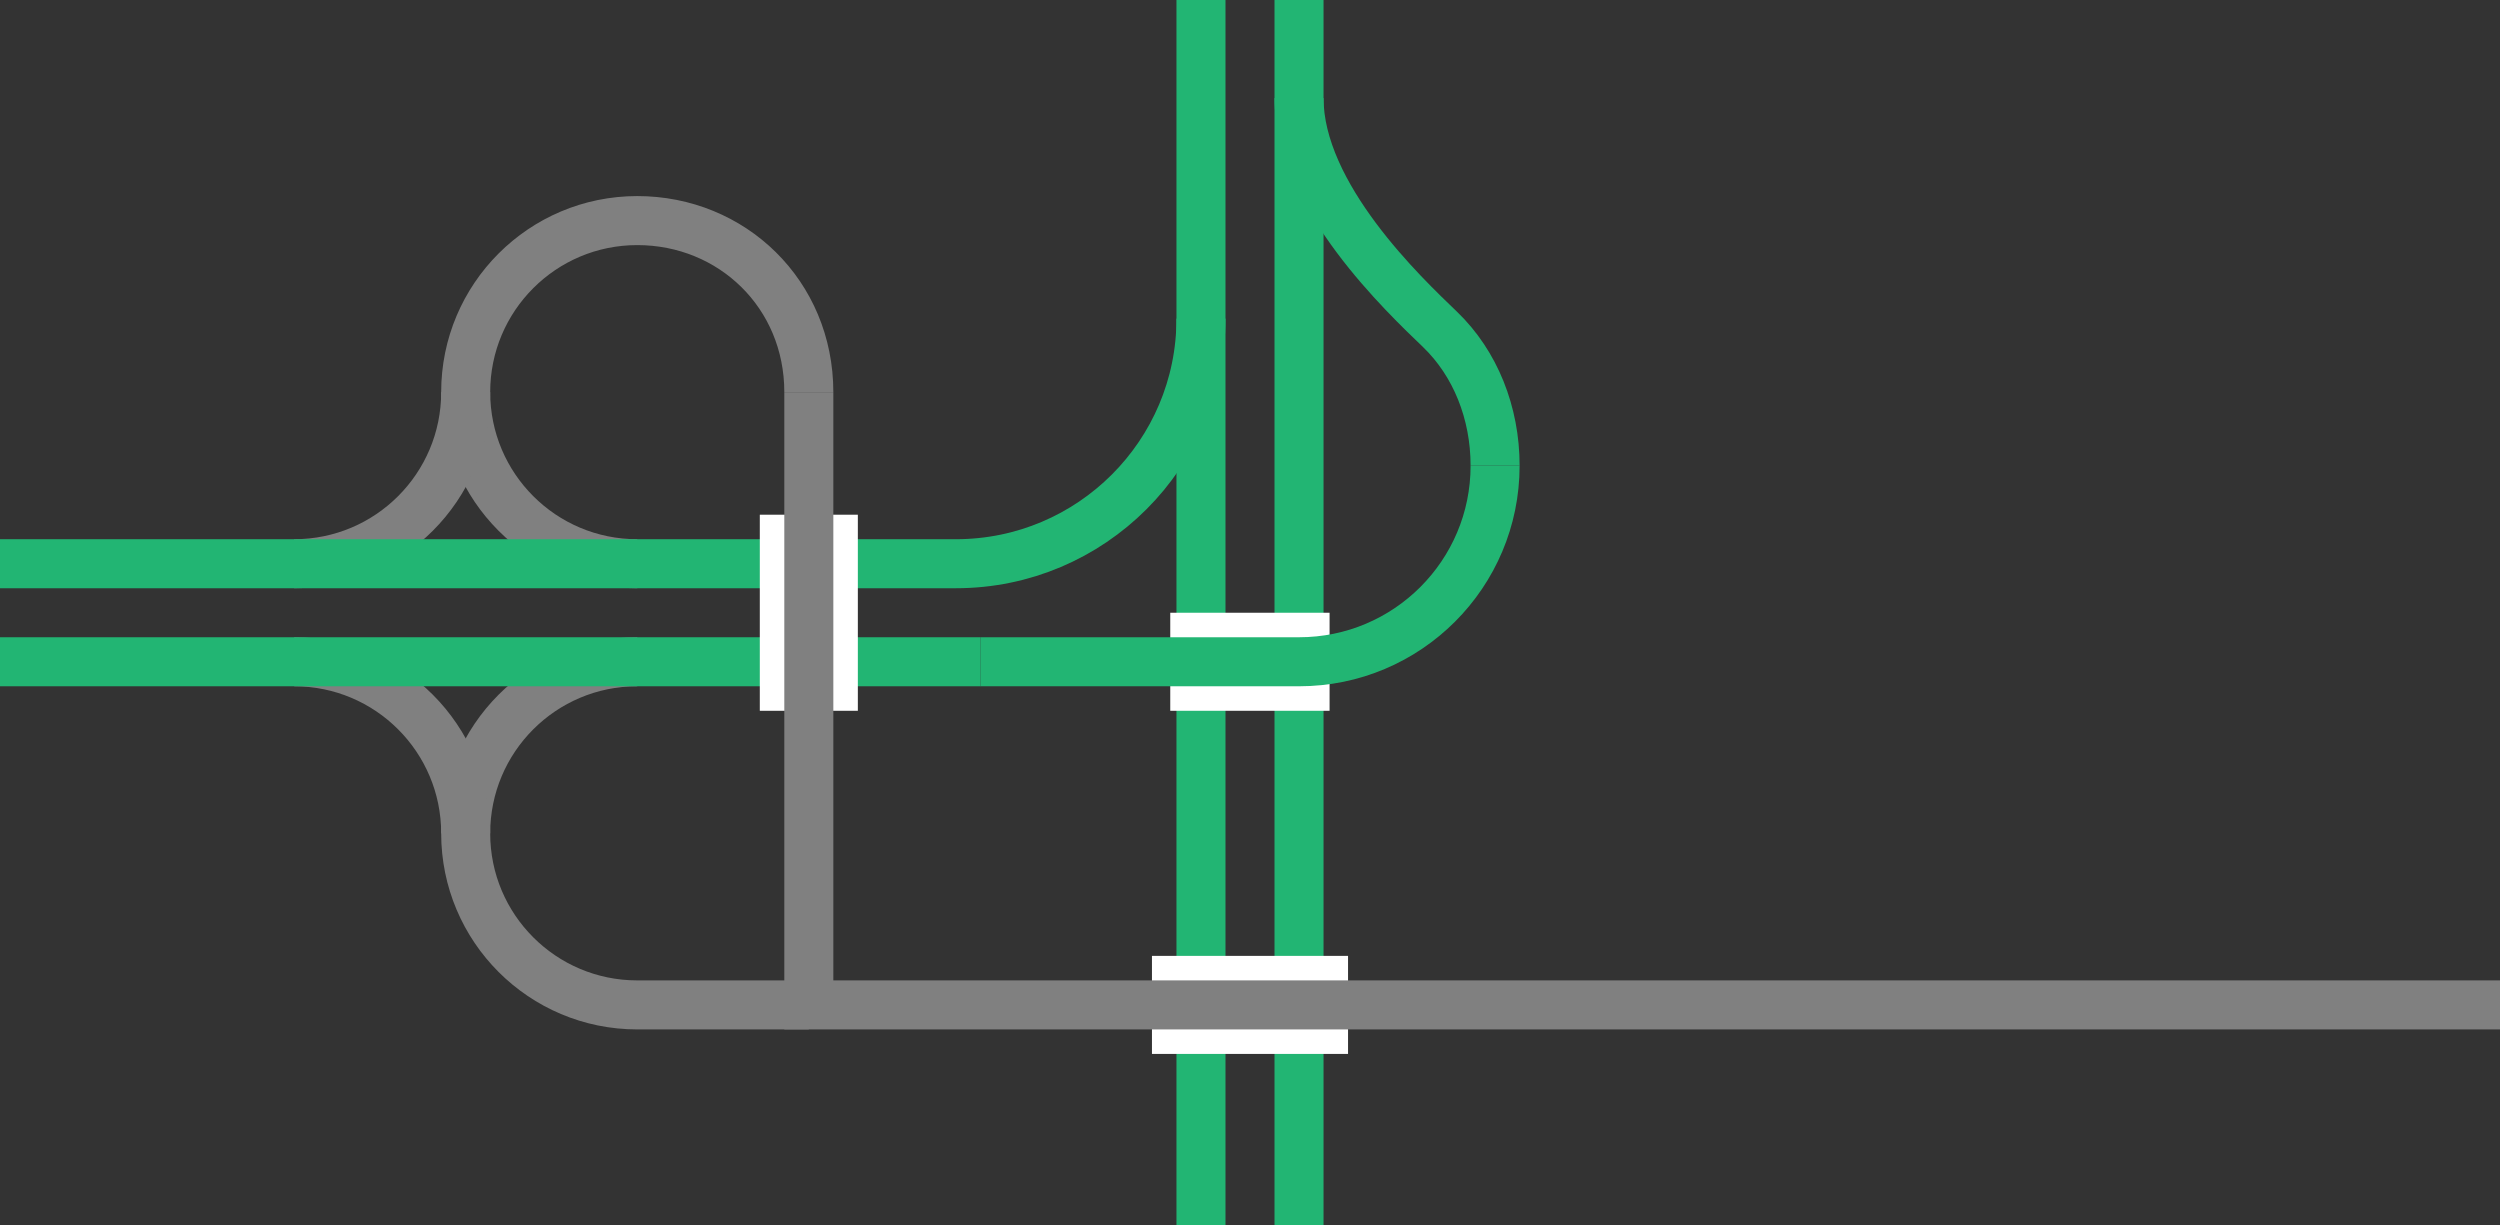 <svg viewBox="0 0 153 75" xmlns="http://www.w3.org/2000/svg"><rect x="0" y="0" width="153" height="75" fill="#333333" stroke="none"/><g fill="none"><g stroke-miterlimit="10"><path d="m39 34.5c-5.8 0-10.5-4.7-10.5-10.5s4.7-10.5 10.5-10.5 10.5 4.5 10.5 10.5" stroke="#808080" stroke-width="3"/><path d="m28.5 24c0 5.8-4.7 10.5-10.5 10.5" stroke="#808080" stroke-width="3"/><path d="m39 40.5c-5.8 0-10.5 4.7-10.5 10.5s4.7 10.5 10.5 10.5h10.5" stroke="#808080" stroke-width="3"/><path d="m28.5 51c0-5.8-4.7-10.5-10.5-10.5" stroke="#808080" stroke-width="3"/><path d="m91.5 28.5c0-3.24-1.21-6.26-3.37-8.34s-8.63-8.16-8.63-14.16" stroke="#22b573" stroke-width="3"/><path d="m73.5 19.5c0 8.28-6.72 15-15 15h-58.5" stroke="#22b573" stroke-width="3"/><path d="m0 40.5h60" stroke="#22b573" stroke-width="3"/><path d="m73.5 75v-75" stroke="#22b573" stroke-width="3"/><path d="m79.5 75v-75" stroke="#22b573" stroke-width="3"/></g><path d="m0 36.02h3v3h-3z"/><path d="m150 36h3v3h-3z"/><path d="m71.62 40.5h9.75" stroke="#fff" stroke-miterlimit="10" stroke-width="6"/><path d="m49.5 31.5v12" stroke="#fff" stroke-miterlimit="10" stroke-width="6"/><path d="m70.5 61.5h12" stroke="#fff" stroke-miterlimit="10" stroke-width="6"/><path d="m60 40.5h19.5c6.63 0 12-5.37 12-12" stroke="#22b573" stroke-miterlimit="10" stroke-width="3"/><path d="m49.5 24v37.5h103.5" stroke="#808080" stroke-miterlimit="10" stroke-width="3"/></g></svg>